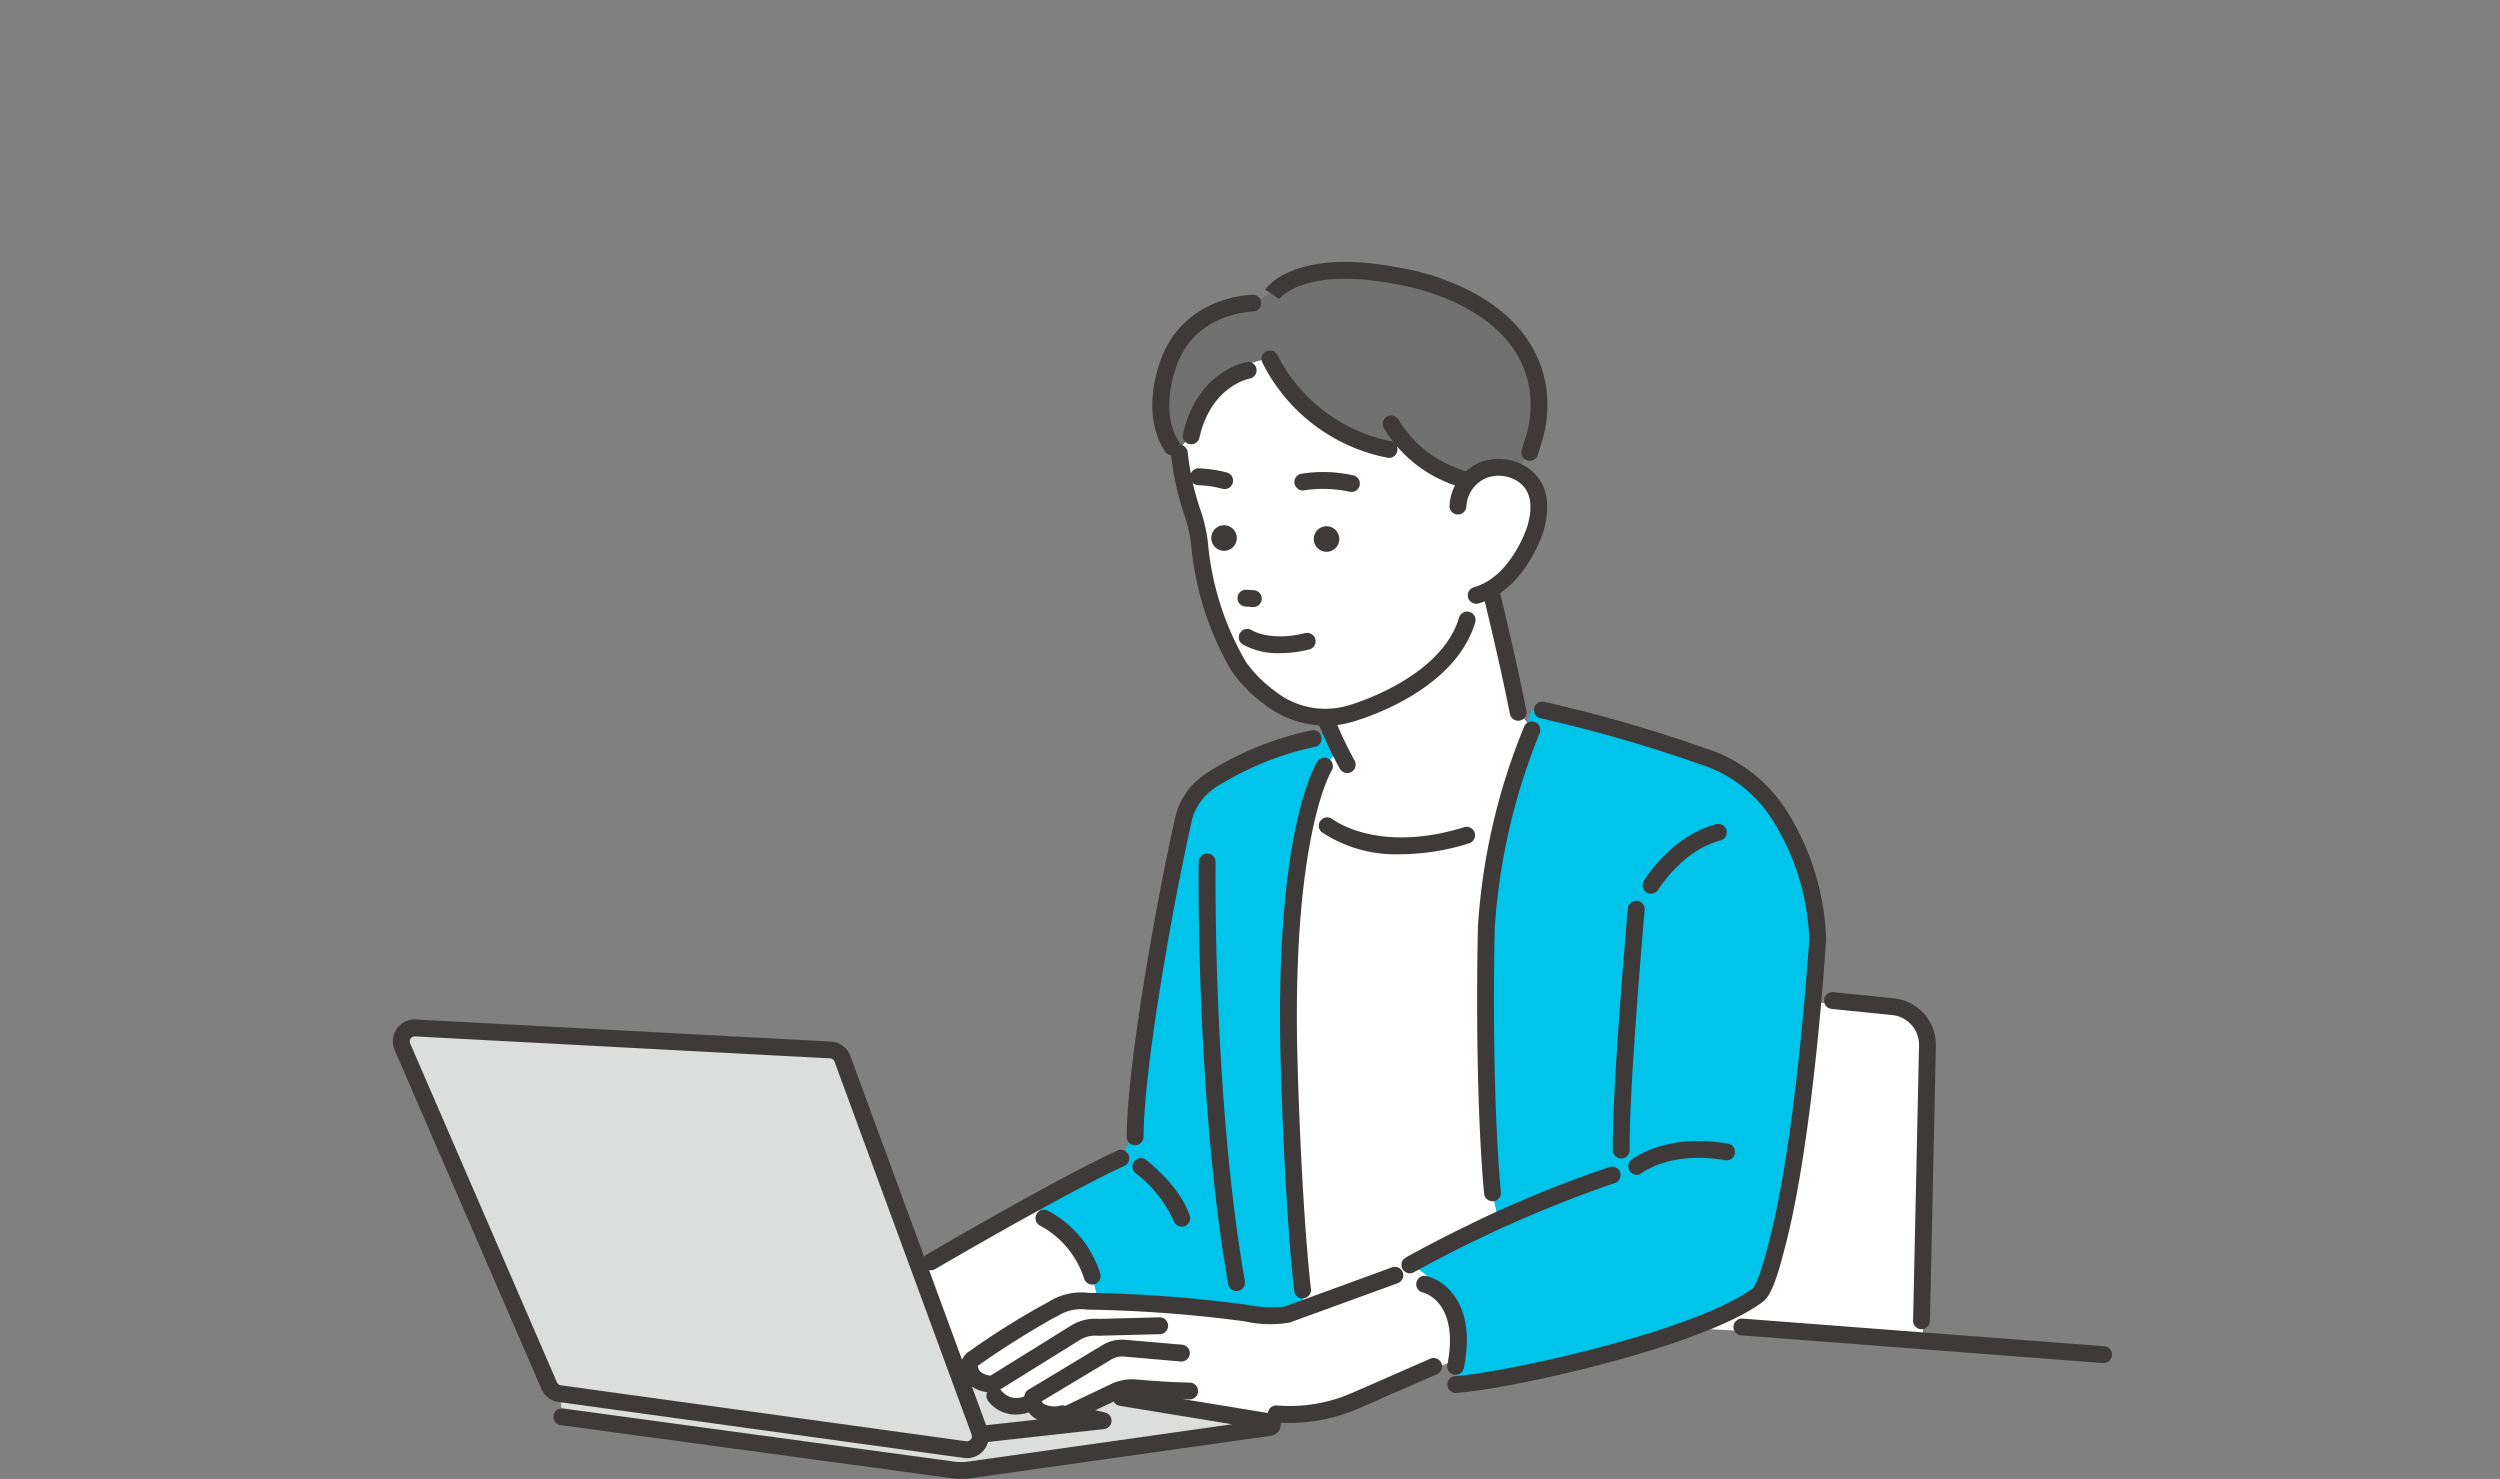 <svg xmlns="http://www.w3.org/2000/svg" xmlns:xlink="http://www.w3.org/1999/xlink" width="210" height="124.231" viewBox="0 0 210 124.231">
  <rect x="0" y="0" width="210" height="124.231" fill="#808080" stroke="none"/>
  <defs>
    <clipPath id="clip-path">
      <rect id="長方形_26038" data-name="長方形 26038" width="144.407" height="102.231" fill="none"/>
    </clipPath>
  </defs>
  <g id="グループ_17125" data-name="グループ 17125" transform="translate(-1540 -2521)">
    <g id="グループ_17120" data-name="グループ 17120" transform="translate(1573 2543)">
      <path id="パス_602" data-name="パス 602" d="M106,705.493l.61,5.144,32.8,4.457,26.616-3.575-25.237-7.276Z" transform="translate(-92.361 -613.616)" fill="#dcdddd"/>
      <g id="グループ_16982" data-name="グループ 16982">
        <g id="グループ_16981" data-name="グループ 16981" clip-path="url(#clip-path)">
          <path id="パス_603" data-name="パス 603" d="M406.295,345.265l-1.531,4.784,9.067,8.783,23.187-1.8.732-48.751-5.98-2.933-8.358,3.057s-3.732.611-4.671,6.054c0,0-3.419,16.239-3.565,24.263l-1.344,2.621Z" transform="translate(-352.676 -266.057)" fill="#00c4e9"/>
          <path id="パス_604" data-name="パス 604" d="M502.679,20.617l-3.118-2.132s-2.582-9.906,7.716-11.146l2.012-1.17s4.923-3.964,14.508.133c0,0,8.065,2.427,7.374,11.166L528.461,24.7Z" transform="translate(-435.024 -3.874)" fill="#727171"/>
          <path id="パス_605" data-name="パス 605" d="M513.368,70.826s.353,4.292,1.592,6.618l.307,1.675s.86,12.549,9.391,14.611h1.118l1.03,2.3-1.242,1.39-1.769,5s-1.807,31.637-.077,39.013l.33,4.264,14.52-3.771,2.654-1.738-1.554-6.922s-2.227-19.635-.013-27.79l3.334-11.112-1.159-1.651-2.742-9.924s4.251-1.084,4.5-7.214c0,0-.785-4.534-5.053-2.858l-1.1.969-5.053-3.375-1.222.515s-8.74-2.038-10.182-7.624a7.278,7.278,0,0,0-6.28,5.921Z" transform="translate(-447.304 -55.069)" fill="#fff"/>
          <path id="パス_606" data-name="パス 606" d="M412.261,662.055,402.185,665.4l-17.549-1.136-8.285,5.372s.68,2.295,1.924,1.522c0,0,.469,2.782,2.839,1.366,0,0,.308,1.977,4.409.452l3.551-1.548,4.446,1.548,8.563.643a23.4,23.4,0,0,0,7.626-1.516l7.487-3.01s2.165-4.427-2.6-5.87Z" transform="translate(-327.919 -576.857)" fill="#fff"/>
          <path id="パス_607" data-name="パス 607" d="M326.733,620.289l8.42-4.784s6.028,3.556,5.705,10.119l-15.264,4.705-2.479-7.668Z" transform="translate(-281.533 -536.297)" fill="#fff"/>
          <path id="パス_608" data-name="パス 608" d="M842.279,482.133l9.8.518s3.836.538,2.494,5.513v22.552l-21.29-1.161Z" transform="translate(-726.048 -420.089)" fill="#fff"/>
          <path id="パス_609" data-name="パス 609" d="M674.142,292.522s-3.723,10.157-4.019,16.756l.7,23.8.478,2.131-7.406,3.922s4.8,1.624,3.842,10.048l15.2-3.061,10.162-4.443a199.514,199.514,0,0,0,4.539-23.586s2.1-16.159-7.16-20.855c0,0-14.227-4.428-16.338-4.708" transform="translate(-578.458 -254.878)" fill="#00c4e9"/>
          <path id="パス_610" data-name="パス 610" d="M536.314,173.249a1.073,1.073,0,1,1-.75-1.319,1.073,1.073,0,0,1,.75,1.319" transform="translate(-465.46 -149.77)" fill="#3e3a39"/>
          <path id="パス_611" data-name="パス 611" d="M603.213,173.891a1.073,1.073,0,1,1-.75-1.319,1.073,1.073,0,0,1,.75,1.319" transform="translate(-523.75 -150.33)" fill="#3e3a39"/>
          <path id="パス_612" data-name="パス 612" d="M5.6,501.616l12.33,28.473a1.128,1.128,0,0,0,.881.669l34.053,4.7a1.128,1.128,0,0,0,1.213-1.507L42.555,502.625a1.128,1.128,0,0,0-1-.737L6.69,500.041A1.128,1.128,0,0,0,5.6,501.616" transform="translate(-4.793 -435.69)" fill="#dcdddd"/>
          <path id="パス_613" data-name="パス 613" d="M48.226,531.385a1.879,1.879,0,0,1-.257-.018l-34.053-4.7a1.846,1.846,0,0,1-1.434-1.089L.152,497.1a1.836,1.836,0,0,1,1.782-2.563L36.8,496.389a1.834,1.834,0,0,1,1.626,1.2l11.517,31.327a1.836,1.836,0,0,1-1.717,2.47M1.835,495.954a.421.421,0,0,0-.383.587l12.33,28.473a.423.423,0,0,0,.328.249l34.053,4.7a.421.421,0,0,0,.452-.562L37.1,498.077a.42.42,0,0,0-.372-.275L1.859,495.955H1.835" transform="translate(0 -430.898)" fill="#3e3a39"/>
          <path id="パス_614" data-name="パス 614" d="M139.417,743.3a5.678,5.678,0,0,1-.765-.052l-32.8-4.457a.708.708,0,1,1,.19-1.4l32.8,4.457a4.279,4.279,0,0,0,1.172,0l22.183-3.138-9.442-1.548a.708.708,0,1,1,.229-1.4l12.5,2.049a.943.943,0,0,1-.02,1.864l-25.249,3.571a5.693,5.693,0,0,1-.8.056m25.837-4.094h0Z" transform="translate(-91.696 -641.073)" fill="#3e3a39"/>
          <path id="パス_615" data-name="パス 615" d="M378.949,749.579a.708.708,0,0,1-.077-1.411l7.244-.8a.708.708,0,0,1,.839-.9l2.437.574a.708.708,0,0,1-.084,1.392l-10.281,1.14a.691.691,0,0,1-.079,0" transform="translate(-329.567 -650.391)" fill="#3e3a39"/>
          <path id="パス_616" data-name="パス 616" d="M942.269,504.949h-.016a.708.708,0,0,1-.692-.723l.5-23.124a2.511,2.511,0,0,0-2.247-2.541l-5.118-.518a.708.708,0,0,1,.142-1.408l5.118.518a3.935,3.935,0,0,1,3.52,3.98l-.5,23.124a.708.708,0,0,1-.707.692" transform="translate(-813.862 -415.295)" fill="#3e3a39"/>
          <path id="パス_617" data-name="パス 617" d="M906.341,693.46l-.055,0-30.355-2.321a.708.708,0,1,1,.108-1.411l30.355,2.321a.708.708,0,0,1-.053,1.414" transform="translate(-762.641 -600.964)" fill="#3e3a39"/>
          <path id="パス_618" data-name="パス 618" d="M523.189,136.515a.713.713,0,0,1-.193-.027,9.11,9.11,0,0,0-2.03-.3.708.708,0,0,1,.01-1.415h.01a10.442,10.442,0,0,1,2.395.351.708.708,0,0,1-.193,1.389" transform="translate(-453.317 -117.431)" fill="#3e3a39"/>
          <path id="パス_619" data-name="パス 619" d="M593.629,138.831a.707.707,0,0,1-.188-.026,10.424,10.424,0,0,0-3.752-.116.708.708,0,1,1-.181-1.4,11.56,11.56,0,0,1,4.309.155.708.708,0,0,1-.187,1.39" transform="translate(-513.107 -119.506)" fill="#3e3a39"/>
          <path id="パス_620" data-name="パス 620" d="M552.778,215.4l-.049,0-.607-.042a.708.708,0,1,1,.1-1.412l.608.042a.708.708,0,0,1-.048,1.414" transform="translate(-480.496 -186.408)" fill="#3e3a39"/>
          <path id="パス_621" data-name="パス 621" d="M555.583,241.535a6.107,6.107,0,0,1-3.189-.747.708.708,0,0,1,.771-1.187c.075.047,1.6.963,4.474.254a.708.708,0,1,1,.339,1.374,9.993,9.993,0,0,1-2.394.306" transform="translate(-481.029 -208.669)" fill="#3e3a39"/>
          <path id="パス_622" data-name="パス 622" d="M516.334,72.152a.717.717,0,0,1-.156-.017.708.708,0,0,1-.535-.846c1.186-5.267,5.2-6.021,5.373-6.051a.708.708,0,0,1,.245,1.394c-.142.027-3.268.662-4.238,4.968a.708.708,0,0,1-.69.552" transform="translate(-449.271 -56.833)" fill="#3e3a39"/>
          <path id="パス_623" data-name="パス 623" d="M497.412,34.918a.707.707,0,0,1-.587-.311c-2.068-3.051-.565-7.187-.43-7.541a7.908,7.908,0,0,1,4.6-4.913,9.449,9.449,0,0,1,3.2-.727h.009a.708.708,0,0,1,.01,1.415c-.211,0-4.971.144-6.477,4.687l-.013.034c-.014.036-1.419,3.75.276,6.25a.708.708,0,0,1-.585,1.105" transform="translate(-431.946 -18.669)" fill="#3e3a39"/>
          <path id="パス_624" data-name="パス 624" d="M577.712,66.739a.713.713,0,0,1-.126-.011A14.926,14.926,0,0,1,567.032,58.7a.708.708,0,0,1,1.292-.579,13.744,13.744,0,0,0,9.512,7.217.708.708,0,0,1-.124,1.4" transform="translate(-494.008 -50.274)" fill="#3e3a39"/>
          <path id="パス_625" data-name="パス 625" d="M652.573,106.124a.706.706,0,0,1-.21-.032,11.027,11.027,0,0,1-6.192-4.911.708.708,0,0,1,1.252-.661,9.767,9.767,0,0,0,5.36,4.22.708.708,0,0,1-.21,1.384" transform="translate(-562.946 -87.256)" fill="#3e3a39"/>
          <path id="パス_626" data-name="パス 626" d="M691.961,140.756a.708.708,0,0,1-.189-1.39c3.08-.855,4.43-4.94,4.482-5.1.569-1.964.213-3.29-1.057-3.94a3,3,0,0,0-2.333-.158,2.754,2.754,0,0,0-1.728,2.408.708.708,0,0,1-1.415-.056,4.169,4.169,0,0,1,2.68-3.689,4.418,4.418,0,0,1,3.44.236c1.1.565,2.8,2.045,1.769,5.6-.066.214-1.584,4.987-5.46,6.063a.706.706,0,0,1-.19.026" transform="translate(-600.962 -112.039)" fill="#3e3a39"/>
          <path id="パス_627" data-name="パス 627" d="M529.162,422.954a.708.708,0,0,1-.7-.587c-2.734-15.738-2.478-35.272-2.475-35.468a.708.708,0,0,1,.708-.7h.011a.708.708,0,0,1,.7.718c0,.194-.256,19.6,2.455,35.2a.709.709,0,0,1-.7.829" transform="translate(-458.295 -336.503)" fill="#3e3a39"/>
          <path id="パス_628" data-name="パス 628" d="M520.855,143.1a8.647,8.647,0,0,1-5.125-1.79A12.212,12.212,0,0,1,513,138.551l-.008-.012a25.5,25.5,0,0,1-3.42-10.6,10.925,10.925,0,0,0-.525-2.4,23.579,23.579,0,0,1-1.174-5.266.708.708,0,1,1,1.411-.114,22.578,22.578,0,0,0,1.1,4.917,12.333,12.333,0,0,1,.6,2.71,24.086,24.086,0,0,0,3.2,9.975,11,11,0,0,0,2.422,2.425,6.773,6.773,0,0,0,6.1,1.223l.013,0c.077-.021,7.782-2.181,9.348-7.377a.708.708,0,1,1,1.355.409c-1.783,5.916-9.889,8.213-10.325,8.333a7.941,7.941,0,0,1-2.233.325" transform="translate(-442.512 -104.135)" fill="#3e3a39"/>
          <path id="パス_629" data-name="パス 629" d="M591.612,16.71a.708.708,0,0,1-.676-.918l.33-1.063a8.929,8.929,0,0,0,.286-4.244c-1.336-7.24-11.209-8.626-11.308-8.639l-.04-.006C572.6.4,570.58,3.091,570.561,3.119l-.584-.4-.591-.39c.1-.145,2.433-3.516,11.063-1.883a20.964,20.964,0,0,1,5.6,1.723c3.874,1.832,6.258,4.619,6.892,8.06a10.353,10.353,0,0,1-.326,4.921l-.33,1.063a.708.708,0,0,1-.676.5" transform="translate(-496.113 0)" fill="#3e3a39"/>
          <path id="パス_630" data-name="パス 630" d="M606.692,299.907a.708.708,0,0,1-.614-.354,32.643,32.643,0,0,1-1.744-3.668.708.708,0,1,1,1.322-.505,31.359,31.359,0,0,0,1.648,3.465.708.708,0,0,1-.612,1.062" transform="translate(-526.523 -256.971)" fill="#3e3a39"/>
          <path id="パス_631" data-name="パス 631" d="M715.008,223.967a.708.708,0,0,1-.694-.573c-.756-3.881-2.155-9.651-2.169-9.709a.708.708,0,1,1,1.376-.334c.014.058,1.42,5.86,2.183,9.772a.708.708,0,0,1-.7.843" transform="translate(-620.484 -185.424)" fill="#3e3a39"/>
          <path id="パス_632" data-name="パス 632" d="M688.958,345.09a.708.708,0,0,1-.041-1.414c3.83-.227,20.029-3.7,24.987-7.366.17-.139.565-.79,1.283-3.576.028-.109.053-.2.073-.282,2.317-8.76,3.349-24.713,3.4-25.506a20.092,20.092,0,0,0-3.022-9.877,11.11,11.11,0,0,0-5.336-4.5,120.878,120.878,0,0,0-14.207-4.148.708.708,0,1,1,.312-1.381,122.465,122.465,0,0,1,14.418,4.214,12.536,12.536,0,0,1,6.021,5.078,21.5,21.5,0,0,1,3.23,10.613c0,.02,0,.039,0,.059-.01.166-1.045,16.735-3.445,25.811-.02.076-.044.168-.071.274-.594,2.3-1.1,3.836-1.811,4.36-5.253,3.89-21.693,7.4-25.746,7.642h-.042" transform="translate(-599.682 -250.085)" fill="#3e3a39"/>
          <path id="パス_633" data-name="パス 633" d="M797,438.852a.708.708,0,0,1-.707-.7c-.086-4.963,1.2-19.662,1.258-20.285a.708.708,0,1,1,1.41.124c-.013.152-1.337,15.248-1.253,20.136a.707.707,0,0,1-.7.72H797" transform="translate(-693.813 -363.534)" fill="#3e3a39"/>
          <path id="パス_634" data-name="パス 634" d="M659.09,599.572a.707.707,0,0,1-.7-.829c.059-.339.216-.426.737-.714.221-.122.589-.323,1.089-.589.845-.449,2.2-1.153,3.872-1.961a96.266,96.266,0,0,1,11.747-4.825.708.708,0,1,1,.435,1.347,106.431,106.431,0,0,0-16.8,7.456.72.72,0,0,1-.093.05.71.71,0,0,1-.294.064" transform="translate(-573.656 -514.614)" fill="#3e3a39"/>
          <path id="パス_635" data-name="パス 635" d="M807.108,576.685a.708.708,0,0,1-.443-1.261c.116-.093,2.9-2.26,8.127-1.355a.708.708,0,0,1-.241,1.395c-4.605-.8-6.979,1.047-7,1.065a.706.706,0,0,1-.441.155" transform="translate(-702.626 -500.002)" fill="#3e3a39"/>
          <path id="パス_636" data-name="パス 636" d="M671.337,670.152a.708.708,0,0,1-.7-.844c1.045-5.335-2.026-6.062-2.057-6.069a.708.708,0,0,1,.3-1.384,4.125,4.125,0,0,1,2.144,1.409c1.2,1.452,1.541,3.576,1,6.315a.708.708,0,0,1-.694.572" transform="translate(-582.059 -576.67)" fill="#3e3a39"/>
          <path id="パス_637" data-name="パス 637" d="M414.595,710.483a2.524,2.524,0,0,1-1.81-.618,2.073,2.073,0,0,1-.605-1.66.708.708,0,0,1,.338-.526l6.245-3.755a3.108,3.108,0,0,1,1.88-.435l4.808.416a.708.708,0,0,1-.122,1.41l-4.808-.416a1.7,1.7,0,0,0-1.028.238l-5.854,3.519a.524.524,0,0,0,.13.19,1.88,1.88,0,0,0,1.471.162.708.708,0,0,1,.23,1.4,5.406,5.406,0,0,1-.875.077" transform="translate(-359.13 -612.948)" fill="#3e3a39"/>
          <path id="パス_638" data-name="パス 638" d="M435.941,732.972a.708.708,0,0,1-.3-1.347l3.92-1.863a4.113,4.113,0,0,1,2.13-.381c.972.087,2.849.237,4.5.262a.708.708,0,0,1-.021,1.415c-1.693-.025-3.61-.178-4.6-.267a2.7,2.7,0,0,0-1.4.249l-3.92,1.863a.7.7,0,0,1-.3.069" transform="translate(-379.224 -635.505)" fill="#3e3a39"/>
          <path id="パス_639" data-name="パス 639" d="M389.841,736.9a2.926,2.926,0,0,1-2.344-1.174.708.708,0,0,1,1.155-.818,1.607,1.607,0,0,0,2.168.314.708.708,0,1,1,.636,1.265,3.58,3.58,0,0,1-1.615.413" transform="translate(-337.519 -640.075)" fill="#3e3a39"/>
          <path id="パス_640" data-name="パス 640" d="M373.471,666.53q-.033,0-.067,0c-2.186-.207-2.521-1.59-2.563-2.175a1.4,1.4,0,0,1,.614-1.262,64.988,64.988,0,0,1,6.779-4.233,5.038,5.038,0,0,1,3.284-.735,113.1,113.1,0,0,1,13.269.989l.114.017a10.023,10.023,0,0,0,3.119.146l9.036-3.3a.708.708,0,0,1,.485,1.33l-9.054,3.3-.031.01a9.667,9.667,0,0,1-3.765-.093l-.113-.017a111.876,111.876,0,0,0-13.121-.974.7.7,0,0,1-.1-.008,3.63,3.63,0,0,0-2.392.539.73.73,0,0,1-.237.11,75.465,75.465,0,0,0-6.478,4.08c.014.182.066.672,1.057.83l6.781-4.214a3.823,3.823,0,0,1,2.334-.558l5.108-.132a.708.708,0,0,1,.036,1.415l-5.149.133a.643.643,0,0,1-.088,0,2.4,2.4,0,0,0-1.494.348l-6.994,4.345a.708.708,0,0,1-.373.107" transform="translate(-323.115 -571.525)" fill="#3e3a39"/>
          <path id="パス_641" data-name="パス 641" d="M572.636,720.892a9.6,9.6,0,0,1-1.219-.066.708.708,0,0,1,.193-1.4,13.079,13.079,0,0,0,6.253-1.028l6.628-2.9a.708.708,0,0,1,.568,1.3l-6.63,2.9a14.775,14.775,0,0,1-5.792,1.2" transform="translate(-497.35 -623.366)" fill="#3e3a39"/>
          <path id="パス_642" data-name="パス 642" d="M479.709,340.5H479.7a.708.708,0,0,1-.7-.713c.051-6.5,2.757-21.043,4.126-27.024a6.1,6.1,0,0,1,2.583-3.515,26.579,26.579,0,0,1,8.839-3.605.708.708,0,0,1,.273,1.389,25.6,25.6,0,0,0-8.3,3.378,4.725,4.725,0,0,0-2.012,2.669c-1.357,5.93-4.039,20.323-4.09,26.719a.708.708,0,0,1-.708.7" transform="translate(-417.36 -266.301)" fill="#3e3a39"/>
          <path id="パス_643" data-name="パス 643" d="M580.959,369.034a.708.708,0,0,1-.7-.629c-.832-7.425-1.134-19.162-1.137-19.28-.528-19.41,2.946-24.97,3.094-25.2a.708.708,0,0,1,1.188.77c-.047.076-3.378,5.6-2.867,24.39,0,.118.3,11.8,1.129,19.159a.708.708,0,0,1-.625.782.7.7,0,0,1-.08,0" transform="translate(-504.546 -281.962)" fill="#3e3a39"/>
          <path id="パス_644" data-name="パス 644" d="M709.024,340.169a.708.708,0,0,1-.7-.644c-.848-9.406-.518-22.273-.515-22.4,0-.009,0-.017,0-.026a52.772,52.772,0,0,1,3.895-16.829.708.708,0,0,1,1.29.583,52.359,52.359,0,0,0-3.771,16.323c-.012.472-.319,13.032.51,22.224a.708.708,0,0,1-.641.769l-.065,0" transform="translate(-616.662 -261.265)" fill="#3e3a39"/>
          <path id="パス_645" data-name="パス 645" d="M816.505,372.7a.708.708,0,0,1-.606-1.071c.093-.155,2.314-3.8,6.1-4.773a.708.708,0,0,1,.352,1.371c-3.216.826-5.221,4.1-5.24,4.13a.709.709,0,0,1-.607.343" transform="translate(-710.815 -319.63)" fill="#3e3a39"/>
          <path id="パス_646" data-name="パス 646" d="M611.26,365.564a11.246,11.246,0,0,1-6.7-1.845.708.708,0,0,1,.873-1.114c.163.126,3.909,2.916,11.094.686a.708.708,0,0,1,.42,1.352,19.152,19.152,0,0,1-5.686.922" transform="translate(-526.525 -315.811)" fill="#3e3a39"/>
          <path id="パス_647" data-name="パス 647" d="M346.442,589.676a.708.708,0,0,1-.358-1.319c.454-.266,11.171-6.531,16.02-8.736a.708.708,0,0,1,.586,1.289c-4.783,2.175-15.78,8.6-15.891,8.669a.705.705,0,0,1-.357.1" transform="translate(-301.242 -504.976)" fill="#3e3a39"/>
          <path id="パス_648" data-name="パス 648" d="M424.256,624.993a.708.708,0,0,1-.676-.5,7.722,7.722,0,0,0-3.675-4.438.708.708,0,0,1,.595-1.285,9.02,9.02,0,0,1,4.432,5.3.708.708,0,0,1-.676.918" transform="translate(-365.513 -539.087)" fill="#3e3a39"/>
          <path id="パス_649" data-name="パス 649" d="M486.779,590.654a.708.708,0,0,1-.672-.486,10.5,10.5,0,0,0-3.2-4.01.708.708,0,0,1,.852-1.13c.116.088,2.857,2.174,3.692,4.7a.708.708,0,0,1-.672.93" transform="translate(-420.518 -509.618)" fill="#3e3a39"/>
        </g>
      </g>
    </g>
    <rect id="長方形_26071" data-name="長方形 26071" width="210" height="124" transform="translate(1540 2521)" fill="none"/>
  </g>
</svg>
